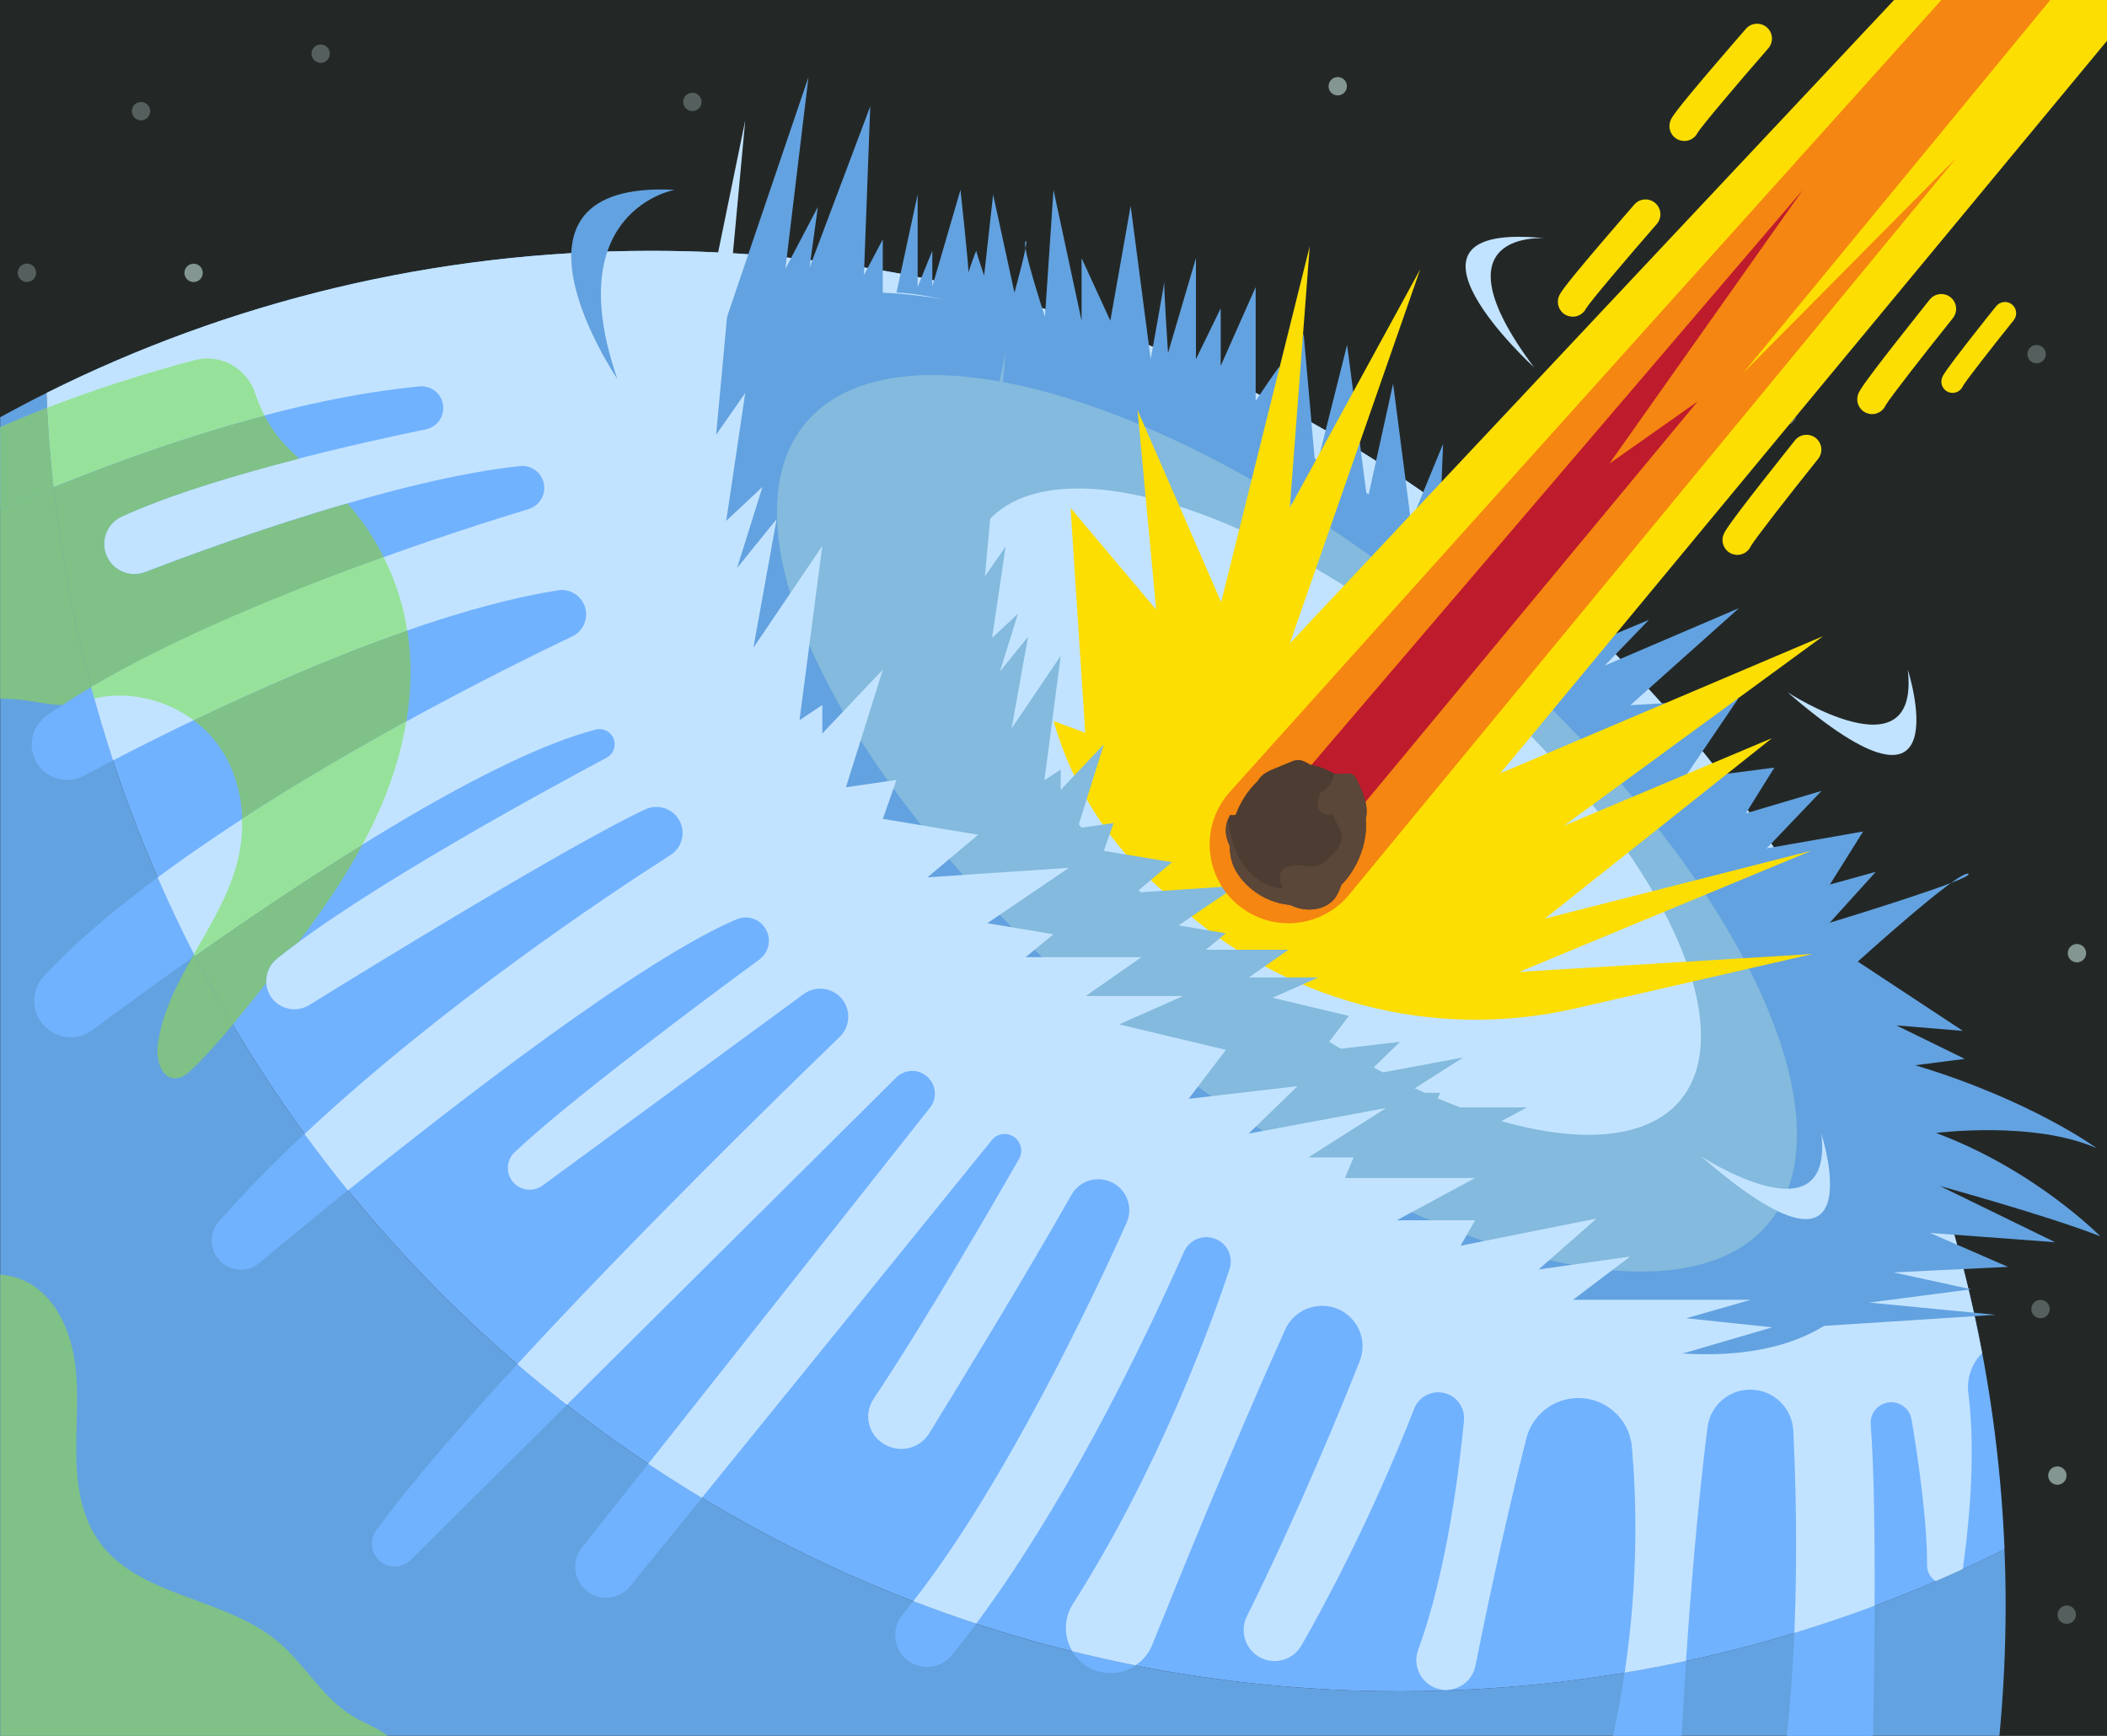 <?xml version="1.0" encoding="utf-8"?>
<!-- Generator: Adobe Illustrator 22.0.1, SVG Export Plug-In . SVG Version: 6.00 Build 0)  -->
<svg version="1.1" id="vv" xmlns="http://www.w3.org/2000/svg" xmlns:xlink="http://www.w3.org/1999/xlink" x="0px" y="0px"
	 viewBox="0 0 2272 1872" style="enable-background:new 0 0 2272 1872;" xml:space="preserve">
<style type="text/css">
	.st0{fill:#232827;}
	.st1{fill:#55605E;}
	.st2{fill:#839692;}
	.st3{fill:#63A2E0;}
	.st4{fill:#80C187;}
	.st5{fill:#71B2FF;}
	.st6{fill:#C2E3FF;}
	.st7{fill:#83BADD;}
	.st8{fill:#FCDE03;}
	.st9{fill:#96E29B;}
	.st10{fill:#F58611;}
	.st11{fill:#BE1B2C;}
	.st12{fill:#4C3C31;}
	.st13{fill:#5B4739;}
</style>
<rect class="st0" width="2272" height="1872"/>
<g id="Layer_1_1_">
</g>
<g id="Layer_2">
</g>
<g>
	<g>
		<g>
			<ellipse transform="matrix(0.161 -0.987 0.987 0.161 9.251 250.605)" class="st1" cx="152" cy="119.9" rx="9.9" ry="9.9"/>
			
				<ellipse transform="matrix(0.161 -0.987 0.987 0.161 233.091 389.796)" class="st1" cx="345.7" cy="57.8" rx="9.9" ry="9.9"/>
			
				<ellipse transform="matrix(0.707 -0.707 0.707 0.707 -199.505 106.736)" class="st1" cx="29.1" cy="294.2" rx="9.9" ry="9.9"/>
			<circle class="st1" cx="2196.1" cy="381.9" r="9.9"/>
			<circle class="st1" cx="2200.3" cy="1411.7" r="9.9"/>
			<circle class="st1" cx="746.6" cy="109.9" r="9.9"/>
			<circle class="st1" cx="2123.4" cy="78.9" r="9.9"/>
			<circle class="st1" cx="1926.8" cy="448.1" r="9.9"/>
			<circle class="st1" cx="2228.6" cy="1741.3" r="9.9"/>
			
				<ellipse transform="matrix(0.161 -0.987 0.987 0.161 -115.208 452.904)" class="st2" cx="208.7" cy="294.2" rx="9.9" ry="9.9"/>
			<circle class="st2" cx="1442.5" cy="93" r="9.9"/>
			
				<ellipse transform="matrix(0.229 -0.974 0.974 0.229 724.799 2972.709)" class="st2" cx="2238.6" cy="1028.9" rx="9.9" ry="9.9"/>
			
				<ellipse transform="matrix(0.925 -0.38 0.38 0.925 -438.093 963.462)" class="st2" cx="2218.7" cy="1590.2" rx="9.9" ry="9.9"/>
		</g>
		<g>
			<g>
				<path class="st3" d="M2161.4,1670.7c-196.2,98-417.6,153.2-651.9,153.2c-786.4,0-1427.6-621.5-1459.2-1400.2
					c-16.9,8.4-33.6,17.2-50.1,26.2v1422H2156c4.4-46.4,6.7-93.4,6.7-141C2162.7,1710.8,2162.3,1690.7,2161.4,1670.7z"/>
			</g>
			<g>
				<path class="st4" d="M298.9,1769.7c-57.6-47.9-150.9-47.2-193.3-109.1c-18.2-26.6-23-60-23.4-92.2c-0.4-32.2,2.9-64.5-1.1-96.5
					c-4-31.9-16.8-64.6-42.7-83.6c-10.9-8-24.5-12.8-38.1-13.7V1872H418c-10.2-8.3-24.1-13.4-35.9-20.2
					C348.2,1832.3,329,1794.7,298.9,1769.7z"/>
			</g>
			<g>
				<path class="st5" d="M1509.6,1823.9c234.3,0,455.7-55.2,651.9-153.2C2129.8,892.1,1488.6,270.5,702.2,270.5
					c-234.3,0-455.7,55.2-651.9,153.2C81.9,1202.4,723.1,1823.9,1509.6,1823.9z"/>
			</g>
			<g>
				<g>
					<path class="st5" d="M627.4,1669c-11.5,14.5-8.9,35.5,5.6,46.9c14.3,11.2,34.9,8.9,46.4-5.2c17.4-21.4,44.7-55,77.5-95.4
						c-19.6-11.8-38.9-24-57.8-36.7L627.4,1669z"/>
				</g>
				<g>
					<path class="st5" d="M405.9,1650.1c-8.7,11.9-5.2,28.7,7.6,36v0c9.6,5.5,21.7,3.8,29.5-3.9L611.2,1515
						c-18.2-14.2-36-28.8-53.4-43.8C497.7,1536.5,443.1,1599.5,405.9,1650.1z"/>
				</g>
				<g>
					<path class="st5" d="M47.6,1052.4c-12.1,12.9-14.1,32.3-4.8,47.4v0c12.1,19.7,38.5,24.8,57,11c25.8-19.3,64.5-47.8,110.4-80
						c-14.2-27.7-27.6-55.9-40.1-84.6C123.3,980.8,80.9,1016.7,47.6,1052.4z"/>
				</g>
				<g>
					<path class="st5" d="M236.3,1317c-10.1,11.4-10.6,28.5-1.1,40.4v0c11,13.7,31.1,15.7,44.5,4.5c21.2-17.7,54.9-45.6,95.5-78.4
						c-16.1-19.8-31.7-40.1-46.8-60.8C295.7,1253.3,264.5,1285,236.3,1317z"/>
				</g>
				<g>
					<path class="st5" d="M50.4,771.8c-13.7,9.7-19.5,27.1-14.3,43v0c7.4,22.5,33.3,32.9,54.2,21.8c9.2-4.9,19.8-10.5,31.6-16.6
						c-8.6-26-16.4-52.4-23.5-79C81.3,751.1,65.2,761.3,50.4,771.8z"/>
				</g>
				<g>
					<path class="st5" d="M1175,1798.6L1175,1798.6c16.4,8.7,35.3,7,49.5-2.5c-22.9-4.5-45.7-9.6-68.2-15.2
						C1160.6,1788.1,1166.9,1794.3,1175,1798.6z"/>
				</g>
				<g>
					<path class="st5" d="M973.3,1741.2c-13.1,15.9-9.6,39.7,7.7,50.9l0,0c14.7,9.5,34.1,6.5,45.2-7c7.2-8.7,16.1-19.9,26.5-34
						c-22.9-7.5-45.5-15.6-67.9-24.2C981,1731.7,977.1,1736.5,973.3,1741.2z"/>
				</g>
				<g>
					<path class="st5" d="M1751.9,1803.9c-3.3,22.1-7.4,44.8-12.6,68.1h73.9c1.3-23.4,2.9-50.8,4.9-80.7
						C1796.1,1796,1774.1,1800.2,1751.9,1803.9z"/>
				</g>
				<g>
					<path class="st5" d="M51,439.7c-17.1,6.6-34.1,13.6-50.8,21v88.7c17.7-7.7,37.1-15.9,57.7-24.3C54.8,496.8,52.5,468.4,51,439.7
						z"/>
				</g>
				<g>
					<path class="st5" d="M1934.9,1761c-1.5,36.4-4.1,74.1-8.1,111h92.9c0.8-43.7,1.5-92.5,1.7-140.3
						C1993,1742.3,1964.1,1752.1,1934.9,1761z"/>
				</g>
				<g>
					<path class="st6" d="M930.2,314.3c0,0-488.2-26.4-879.2,125.3c1.5,28.7,3.8,57.2,6.9,85.4c111.5-45.2,259.9-95.4,394.5-108.3
						c11.7-1.1,22.4,6.6,25,18.1l0,0c2.9,12.8-5.2,25.5-18.1,28.2c-62.1,12.7-232.3,50-328.2,94.1c-13.2,6.1-20.7,20.2-18.4,34.5
						l0,0c3.2,20.5,24.5,32.8,43.8,25.3c80.1-30.8,271.3-100.1,404.2-114.3c14.5-1.5,26.9,10.2,26.2,24.7l0,0
						c-0.5,10.1-7.2,18.7-16.9,21.7C505.3,568.6,258.6,646.3,98.4,741c7.1,26.6,15,53,23.5,79c109.3-56.6,321.8-158.5,479.9-183.4
						c11.8-1.9,23.4,4.6,28.1,15.6h0c5.6,13-0.1,28-12.8,34.1c-69.7,33.2-284.6,139.3-447.1,260c12.5,28.7,25.9,56.9,40.1,84.6
						c130.7-92,319.3-214.8,432.3-244.1c4.6-1.2,9.6-0.3,13.5,2.5c9.9,7,9,22-1.7,27.8c-67.7,36.1-264.3,143-355.8,217
						c-13.6,11-15.2,31.2-3.6,44.3l0,0c9.9,10.9,26.1,13.2,38.6,5.5c68.7-42.5,282.6-173.8,362.5-211.1c11.2-5.2,24.6-2.5,32.9,6.7
						h0c11.7,12.9,8.9,33.3-5.8,42.6c-68.1,43.5-246.7,162.3-394.6,300.9c15.1,20.7,30.7,41,46.8,60.8
						c125.3-101,317.5-249,419-292.4c9.6-4.1,20.7-1.8,27.9,5.7v0c10.5,10.9,9,28.6-3.2,37.6c-57.1,42-204.8,151.8-263.9,207.8
						c-11.3,10.7-9.2,29.4,4.2,37.3h0c8.1,4.8,18.2,4.2,25.8-1.3L866.6,1072c11.1-8.1,26.3-7.7,36.9,0.9l0,0
						c14.1,11.4,15,32.7,2,45.3c-59.7,57.6-216.7,210.7-347.7,353c17.4,15,35.3,29.6,53.4,43.8l355.2-353c8.3-8.2,21.2-9.5,30.9-2.9
						h0c11.8,8,14.3,24.3,5.5,35.5l-303.8,384c19,12.7,38.3,24.9,57.8,36.7c92.9-114.5,230.1-283.6,312.6-385.7
						c6.5-8.1,18.5-8.9,26.1-1.9c6.1,5.7,7.5,14.8,3.4,22c-23.4,40.9-100.4,174.4-156.9,258.9c-11.6,17.3-5.1,40.9,13.6,49.9
						c0.3,0.2,0.7,0.3,1,0.5c16.3,7.9,35.9,2.1,45.4-13.3c31.6-51.4,101.7-166,153.3-257.1c7.9-14,24.7-20.3,39.9-15.1l0,0
						c18.6,6.4,27.6,27.3,19.6,45.3c-35.7,79.3-131.1,281.8-230,407.9c22.4,8.6,45,16.7,67.9,24.2c49-65.8,131.5-192.5,224.1-401.1
						c6.1-13.8,22.6-19.6,36-12.8l0,0c11.6,5.9,17.1,19.4,13,31.7c-18.7,56.4-75.4,214.2-168.8,360.9c-10.3,16.1-9.8,35.9-0.7,51.1
						c22.5,5.6,45.3,10.7,68.2,15.2c7.8-5.2,14.2-12.7,18-22.2c30.1-74.9,89.4-220.3,143.3-339.8c11.4-25.3,43.3-33.7,65.7-17.2l0,0
						c15.9,11.7,22,32.7,14.7,51.1c-20.5,51.9-65.2,161.2-121.7,275.3c-8.3,16.7-1.2,37,15.7,45l0,0c15.7,7.4,34.5,1.5,43.2-13.6
						c24.8-43.4,75.1-136.5,121.5-255.3c5.8-15,23.1-21.9,37.6-15.2l0,0c10.8,4.9,17.2,16.2,16.1,28
						c-4.3,45.7-17.7,161.2-49.4,247.3c-7.8,21.3,8.4,43.7,31,43.1h0c15-0.4,27.7-11.1,30.7-25.8c9-45,29.4-144.1,54.9-245.2
						c5.9-23.5,25.9-40.9,50-43.4h0c32.2-3.5,61,20.2,63.9,52.5c4.8,54,7.5,141.1-7.8,243.3c22.2-3.7,44.3-7.9,66.1-12.6
						c5.1-75.8,12.6-167.7,23.2-252c2.9-23.2,22.7-40.6,46.1-40.6h0c24.8,0,45.2,19.4,46.4,44.2c2.4,47.9,4.9,129.6,1.2,218.2
						c29.2-8.9,58.1-18.7,86.5-29.3c0.3-75.3-0.6-148.4-4.2-195.7c-0.7-9.9,5.2-19.1,14.6-22.5l0,0c13-4.7,27.1,3.5,29.4,17.2
						c6.4,37.5,17,107.4,16.8,157.7c0,7.1,3.8,13.3,9.4,16.7c9.7-4.2,19.4-8.5,29-12.9c0.1-0.3,0.1-0.6,0.2-1
						c4.9-34,14.9-118.2,5.9-188.7c-2.1-16.4,3.8-32.2,14.8-43.3C2010.1,782.5,1415.9,270.5,702.2,270.5
						c-234.3,0-455.7,55.2-651.9,153.2c0.2,5.3,0.5,10.6,0.7,15.9C442,287.9,930.2,314.3,930.2,314.3z"/>
				</g>
			</g>
			<path class="st3" d="M1823.9,1439.1l328-21.2l-136.3-13.2l110.1-14.3l-83.9-18.2l123.4-6l-84.1-36.6l134.9,10l-124.2-60.6
				c0,0,119,32.8,173,54.3c0,0-69.9-71.5-177.1-111.5c0,0,105.6-13.5,173.3,16.5c0,0-70.8-52-195.8-89.5l53.4-6.9l-73.7-36.1
				l71.7,5.9l-113.3-74.7c0,0,109.4-99.2,119.1-94.7c9.7,4.5-149.4,52.8-149.4,52.8l49.7-54.9l-49.5,13.7l35.8-57.2L1905,914.9
				l59.2-62l-81.6,24.2l30.7-49.3l-98,12.7l59-87l-116.3,7l117.2-104.7l-144.8,62l47.6-49.3l-62.5,26.1l50-190.6l-111.7,148.2
				l-1.2-98.5l-39.6,71.4l23.8-172.1l-84.7,123.1l4-97.4l-34.6,84l-19.3-148.9l-27.8,126l-21.8-167.9l-33.9,135l-13-147.2
				l-27.5,125.5l-8.3-64.2l-23.6,59.8C1346.2,480.7,2051,1022.6,1823.9,1439.1z"/>
			<g>
				
					<ellipse transform="matrix(0.639 -0.769 0.769 0.639 -180.914 1388.279)" class="st3" cx="1387.6" cy="886.8" rx="335.8" ry="799.7"/>
			</g>
			<path class="st3" d="M966.7,315.5l22.8-105.8v99.7l15.8-38.9V309l30.4-104.2c0,0,9.7,88.9,8.5,90.1c-1.2,1.2,8.5-25.5,8.5-24.3
				s8.5,26.7,8.5,26.7l9.7-87.5l23,105.8c0,0,16.6-59.7,12-55.4c-4.6,4.3,20.9,81.4,20.9,81.4l9.2-136.8l30.3,141.1v-67.5l31,67.5
				l21.9-123.9l21.6,165.3c0,0,16.1-88.7,14.8-85.1c-1.2,3.6,3.9,78.5,3.9,78.5l30.1-102.3v108.9l26.7-54.8v62.1l37.7-85v122.7
				c0,0,26.6-39.9,25.8-36.7s0,58.6,0,58.6l-5.1,43.8C1374.8,497.9,1110.4,321.7,966.7,315.5z"/>
			<g>
				
					<ellipse transform="matrix(0.639 -0.769 0.769 0.639 -180.914 1388.279)" class="st7" cx="1387.6" cy="886.8" rx="283.5" ry="675.2"/>
			</g>
			<g>
				
					<ellipse transform="matrix(0.639 -0.769 0.769 0.639 -153.181 1422.201)" class="st6" cx="1437.6" cy="874.2" rx="204.4" ry="486.8"/>
			</g>
			<path class="st8" d="M2042.4,0l-651.6,693.9l140.7-403.6l-140.7,257.4l21.5-282.2l-95.5,383.8l-90.2-207.1l20.1,215.2
				l-92.3-109.6l15.8,242.4l-34.1-12.6v0c18.9,66.5,55.9,126.4,106.7,173.2l24.4,22.4c116,106.8,277.3,149.6,431,114.4l256.3-58.8
				l-316.3,19.3l315.1-130.7L1666,990.6l244.8-194.6l-224.6,94.6L1965.9,686l-348,147.9L2272,44V0H2042.4z"/>
			<path class="st7" d="M1036.6,612.2l47.8-232.8l-22.4,242.2l22.4-32.2l-14.6,98.5l27.9-26.1l-19.5,62.4l30.4-37.6l-17.8,99
				l53-78.4l-17.6,134.3l17.6-11.7v22l46.6-49.2l-28.5,90.6l38.9-5.6l-10.5,30l73.5,12.2l-39.1,32.8l108.9-7.3l-62.8,42.7l51,8.5
				l-21.5,17.7h89.2l-42.9,29.9h75l-49.4,21.9l82.3,19.6l-28.7,37.7l83.9-9.8l-37.7,36.6l106-19.8l-60.1,38.2h35l-6.7,15.8h100.2
				l-60.4,32.5h60.4l-11.2,19.5l104.7-20.9l-44.7,39.2l70.5-9.9l-44,33.3h137l-49.8,14.2l66.2,7l-66.2,19.4
				c0,0-86.2,23.8-222.9-33.5C1337.8,1190.9,976.3,936.2,1036.6,612.2z"/>
			<g>
				<path class="st7" d="M1749.6,624.6c-0.1,0.2-0.1,0.3-0.2,0.5C1749.5,624.9,1749.5,624.8,1749.6,624.6z"/>
			</g>
			<g>
				<path class="st7" d="M1997.2,674.8c-0.1,0.2-0.1,0.3-0.2,0.5C1997.1,675.1,1997.1,674.9,1997.2,674.8z"/>
			</g>
			<g>
				<path class="st7" d="M1562.4,200.8c-0.1,0.2-0.1,0.3-0.2,0.5C1562.3,201.1,1562.3,201,1562.4,200.8z"/>
			</g>
			<g>
				<path class="st7" d="M1786.9,722.1c-0.1,0.2-0.1,0.3-0.2,0.5C1786.8,722.5,1786.9,722.3,1786.9,722.1z"/>
			</g>
			<g>
				<path class="st8" d="M2018.7,446.6c-1.9,0-3.9-0.4-5.8-1.1c-8.2-3.2-12.3-12.5-9.1-20.7c1.3-3.2,3-7.7,40.9-56.1
					c18.1-23.1,36-45.4,36.1-45.6c5.5-6.9,15.6-8,22.5-2.5c6.9,5.5,8,15.6,2.5,22.5c-32.4,40.4-68.1,86.3-72.5,94
					C2030.7,443,2024.9,446.6,2018.7,446.6z M2033.7,436.4c-0.1,0.2-0.1,0.3-0.2,0.5C2033.5,436.7,2033.6,436.6,2033.7,436.4z"/>
			</g>
			<g>
				<path class="st8" d="M2105.5,423.7c-1.5,0-2.9-0.3-4.4-0.8c-6.2-2.4-9.3-9.4-6.9-15.7c1-2.5,2.3-5.8,30.9-42.5
					c13.7-17.5,27.2-34.4,27.4-34.5c4.2-5.2,11.8-6.1,17-1.9c5.2,4.2,6.1,11.8,1.9,17c-24.5,30.6-51.6,65.3-54.8,71.1
					C2114.6,421,2110.1,423.7,2105.5,423.7z M2116.8,416c-0.1,0.1-0.1,0.3-0.2,0.4C2116.7,416.3,2116.7,416.1,2116.8,416z"/>
			</g>
			<g>
				<path class="st8" d="M1797.1,473.4c-1.9,0-3.9-0.4-5.8-1.1c-8.2-3.2-12.3-12.5-9.1-20.7c1.3-3.2,3-7.7,40.9-56.1
					c18.1-23.1,36-45.4,36.1-45.6c5.5-6.9,15.6-8,22.5-2.5c6.9,5.5,8,15.6,2.5,22.5c-32.4,40.4-68.1,86.3-72.5,94
					C1809.1,469.8,1803.3,473.4,1797.1,473.4z M1812,463.2c-0.1,0.2-0.1,0.3-0.2,0.5C1811.9,463.5,1812,463.3,1812,463.2z"/>
			</g>
			<g>
				<path class="st8" d="M1873.4,598.4c-1.9,0-3.9-0.4-5.8-1.1c-8.2-3.2-12.3-12.5-9.1-20.7c1.3-3.2,3-7.7,40.9-56.1
					c18.1-23.1,36-45.4,36.1-45.6c5.5-6.9,15.6-8,22.5-2.5c6.9,5.5,8,15.6,2.5,22.5c-32.4,40.4-68.1,86.3-72.5,94
					C1885.4,594.8,1879.6,598.4,1873.4,598.4z M1888.4,588.2c-0.1,0.2-0.1,0.3-0.2,0.5C1888.2,588.5,1888.3,588.3,1888.4,588.2z"/>
			</g>
			<g>
				<path class="st8" d="M1695.3,341.5c-1.9-0.1-3.9-0.5-5.8-1.3c-8.1-3.5-11.8-13-8.3-21.1c1.4-3.2,3.3-7.6,43.1-54.4
					c19-22.3,37.8-43.9,38-44.1c5.8-6.7,15.9-7.4,22.6-1.6c6.7,5.8,7.4,15.9,1.6,22.6c-34,39-71.6,83.5-76.2,91
					C1707.4,338.4,1701.4,341.8,1695.3,341.5z M1710.6,331.9c-0.1,0.2-0.1,0.3-0.2,0.5C1710.5,332.2,1710.5,332.1,1710.6,331.9z"/>
			</g>
			<g>
				<path class="st8" d="M1815.6,152c-1.9-0.1-3.9-0.5-5.8-1.3c-8.1-3.5-11.8-13-8.3-21.1c1.4-3.2,3.3-7.6,43.1-54.4
					c19-22.3,37.8-43.9,38-44.1c5.8-6.7,15.9-7.4,22.6-1.6c6.7,5.8,7.4,15.9,1.6,22.6c-34,39-71.6,83.5-76.2,91
					C1827.7,148.9,1821.8,152.3,1815.6,152z M1830.9,142.4c-0.1,0.2-0.1,0.3-0.2,0.5C1830.8,142.7,1830.8,142.6,1830.9,142.4z"/>
			</g>
			<g>
				<path class="st7" d="M1241,309c-0.1,0.2-0.1,0.3-0.2,0.5C1240.9,309.3,1241,309.1,1241,309z"/>
			</g>
			<g>
				<g>
					<path class="st4" d="M210.1,1030.7C210.1,1030.7,210.1,1030.7,210.1,1030.7c-0.3-0.6-0.6-1.2-0.9-1.8
						c-17.6,31-34.1,62.2-39,97.1c-2.2,15.6,3.2,37.2,19,36.9c7.2-0.1,13.3-5.3,18.5-10.3c15.5-14.9,29.6-31.2,43.4-47.8
						C236.7,1080.6,223,1055.9,210.1,1030.7L210.1,1030.7z"/>
				</g>
				<g>
					<path class="st4" d="M67.4,760.2c9.9-6.5,20.2-12.9,30.9-19.2l0,0c-18.7-70-32.3-142.2-40.4-215.9
						c-20.6,8.3-39.9,16.5-57.7,24.3v204c8.5,0.3,16.9,0.5,25.3,1.6C39.5,756.6,53.4,760.5,67.4,760.2z"/>
				</g>
				<g>
					<path class="st4" d="M374.7,542.9c-88,25.5-171.7,56.2-218.1,74.1c-19.3,7.4-40.6-4.9-43.8-25.3c-2.2-14.3,5.2-28.5,18.4-34.5
						c51.7-23.8,125.1-45.6,191.4-62.6c-6.9-6.3-13.6-12.8-19.7-19.9c-6.9-8.1-12.8-17-17.8-26.5c-81.7,21.5-161,50.1-227.2,77l0,0
						c8.1,73.8,21.7,145.9,40.4,215.9c93.5-55.2,216.4-104.6,315.4-140.2C403.3,579.9,390.1,560.4,374.7,542.9z"/>
				</g>
				<g>
					<path class="st4" d="M237.6,806.6c15.2,22.5,22.8,49.3,23.5,76.5c59.7-38.7,121.3-74.6,177.1-105.2c5.3-32.5,6.1-65.7,1-98.1
						c-81,28.2-162.9,64.4-230.5,96.8C219.9,785,229.8,795,237.6,806.6z"/>
				</g>
				<g>
					<path class="st4" d="M287.1,1060.2c-0.8-9.7,3.1-19.7,11.3-26.3c7.2-5.8,15-11.8,23.4-18c25.6-33.8,49.6-68.6,69.4-105.5
						c-64,39.6-127.4,82.5-181.1,120.3c12.9,25.1,26.6,49.8,40.9,74.1c5.8-7.1,11.6-14.2,17.4-21.3
						C274.6,1075.8,280.9,1068,287.1,1060.2z"/>
				</g>
				<g>
					<path class="st4" d="M54.8,493.5c0-0.3,0-0.6-0.1-0.9c-0.3-3.2-0.5-6.4-0.8-9.5c0-0.4-0.1-0.7-0.1-1.1
						c-0.3-3.3-0.5-6.6-0.8-9.9c0-0.1,0-0.3,0-0.4c-0.8-10.6-1.4-21.3-2-32c-17.1,6.6-34.1,13.6-50.8,21v88.7
						c17.7-7.7,37.1-15.9,57.7-24.3C56.8,514.6,55.7,504.1,54.8,493.5z"/>
				</g>
				<g>
					<path class="st9" d="M285.2,448.1c-3.9-7.6-7.2-15.5-9.9-23.6c-9-27.6-37.6-43.6-65.6-36.1c-53.7,14.3-107,31.2-158.6,51.3
						c0.6,10.7,1.2,21.4,2,32c0,0.1,0,0.3,0,0.4c0.2,3.3,0.5,6.6,0.8,9.9c0,0.4,0.1,0.7,0.1,1.1c0.3,3.2,0.5,6.4,0.8,9.5
						c0,0.3,0,0.6,0.1,0.9c0.9,10.5,2,21.1,3.1,31.5C124.2,498.2,203.5,469.6,285.2,448.1z"/>
				</g>
				<g>
					<path class="st9" d="M101,750.9c0,0.1,0.1,0.3,0.1,0.4c0.2,0.6,0.4,1.3,0.5,1.9c36.8-8.5,76.8,1,107,23.4
						c67.6-32.4,149.5-68.6,230.5-96.8c-0.6-3.6-1.2-7.3-1.9-10.9c-4.7-23.6-12.7-46.6-23.5-68.1c-99,35.5-221.9,84.9-315.4,140.2
						c0,0,0,0,0,0C99.2,744.3,100.1,747.6,101,750.9z"/>
				</g>
				<g>
					<path class="st9" d="M255.3,931.9c-9.3,34.5-28.3,65.6-46.2,97c0.3,0.6,0.6,1.2,0.9,1.8c0,0,0,0,0,0
						C263.8,993,327.2,950,391.1,910.4c13.5-25,25-51,33.8-78.2c5.7-17.7,10.2-35.9,13.2-54.2c-55.8,30.6-117.4,66.4-177.1,105.2
						C261.6,899.5,259.6,916.1,255.3,931.9z"/>
				</g>
			</g>
			<g>
				<path class="st7" d="M926.1,730.2C926.1,730.2,926.1,730.2,926.1,730.2L926.1,730.2z M921.2,726.8
					C921.2,726.8,921.3,726.8,921.2,726.8C921.3,726.8,921.2,726.8,921.2,726.8z"/>
			</g>
		</g>
	</g>
	<g>
		<path class="st10" d="M1879.8,402.2L2210.8,0h-117.4l-767.8,854.6c-33.9,38.5-26.2,98,16.4,126.6h0
			c36.3,24.4,85.1,17.2,112.9-16.5l654.5-794.3L1879.8,402.2z"/>
		<path class="st11" d="M1354.4,894.8l589.6-690L1735.4,500l95.1-67l-420.7,507.4c-15,18.1-43,17.2-56.8-1.8l0,0
			C1343.5,925.4,1344,907.4,1354.4,894.8z"/>
		<g>
			<path class="st12" d="M1472.7,883.2c3.5-13.4-2.8-28-8.9-40.8c-1.4-3-3.1-6.1-6.1-7.5c-2.5-1.1-5.4-0.7-8.2-0.5
				c-3.7,0.3-7.4,0.3-11.1-0.2c-7.9-4.7-16.7-8.1-25.8-9.7c-4.4-2.7-8.9-5.3-13.9-4.9c-2.6,0.2-5,1.2-7.4,2.2
				c-5.6,2.3-11.1,4.6-16.7,6.9c-5,2.1-10.1,4.2-14,7.9c-1.8,1.7-3.3,3.6-4.5,5.7c-10.5,9.9-18.6,22.7-23.7,36.3
				c-1.9,0.5-3.9,0.6-6,0.2c-6.6,12.2-5.3,23.3-0.2,33.4c0.1,10.1,2.3,19.4,6.7,27.1c11.3,19.5,33.7,34.5,58.1,36.5
				c3,1.4,6.1,2.6,9.4,3.5c13.8,3.8,30.4,0.7,39.1-10.7c3.2-4.2,5.1-9.1,6.8-14.1C1465.1,935.4,1475.1,906.9,1472.7,883.2z"/>
			<path class="st13" d="M1463.7,842.5c-1.4-3-3.1-6.1-6.1-7.5c-2.5-1.1-5.4-0.7-8.2-0.5c-3.4,0.3-6.9,0.3-10.3-0.1
				c-0.1,0.3-0.3,0.7-0.4,1c-0.8,2.3-1.4,4.7-2.4,6.9c-2.4,5.7-7,10-12.6,12.6c-1.4,5.7-4.3,12.3-1.8,17.6c2.3,4.9,10,7.5,14.8,5
				c2.3,4.8,4.6,9.7,6.9,14.5c1.4,2.9,2.8,5.9,3.2,9.2c1,8.7-5.8,16.2-12,22.3c-4,4-8.2,8.1-13.6,9.9c-6.9,2.2-14.3,0.3-21.5-0.2
				s-15.7,1.4-18.7,7.9c-2.5,5.5,0,11.8,2.4,17.2c-18.4-0.8-34.9-13.2-44.6-28.8c-8.5-13.8-12.5-29.9-14.8-46
				c-4,10.4-2.4,19.9,1.9,28.7c0.1,10.1,2.3,19.4,6.7,27.1c11.3,19.5,33.7,34.5,58.1,36.5c3,1.4,6.1,2.6,9.4,3.5
				c13.8,3.8,30.4,0.7,39.1-10.7c3.2-4.2,5.1-9.1,6.8-14.1c19-19.1,29-47.7,26.6-71.3C1476.1,869.9,1469.9,855.3,1463.7,842.5z"/>
		</g>
	</g>
	<path class="st3" d="M772.3,376.1l99.5-293l-24.9,206.8l35-66.7l-9,65.5l65.5-174l-6.8,181.9l20.3-38.4c0,0,0,65.6,0,61
		C952,314.7,843.4,318.8,772.3,376.1z"/>
	<path class="st6" d="M736.7,455.8l66.9-326l-31.4,339.1l31.4-45.1l-20.5,137.9l39.1-36.6l-27.4,87.4l42.6-52.6l-25,138.6
		l74.3-109.8l-24.6,188l24.6-16.4V791l65.3-68.9L912.2,849l54.5-7.9l-14.7,42l102.8,17.1l-54.7,45.9l152.5-10.2l-88,59.7l71.4,11.9
		l-30.1,24.7h124.9l-60,41.9h105l-69.1,30.6l115.2,27.5l-40.2,52.8l117.5-13.7l-52.8,51.2l148.4-27.7l-84.1,53.4h48.9l-9.3,22.2
		h140.3l-84.5,45.6h84.5l-15.6,27.4l146.6-29.3l-62.5,54.9l98.7-13.9l-61.6,46.6h191.8l-69.7,19.9l92.7,9.8l-92.7,27.1
		c0,0-120.7,33.4-312.1-46.8C1158.5,1266.1,652.4,909.5,736.7,455.8z"/>
	<path class="st3" d="M727.4,204.7c0,0-124.6,22.2-61.7,203.9C665.6,408.6,520.1,194.1,727.4,204.7z"/>
	<path class="st6" d="M1834.4,1247.1c0,0,142.9,92.8,129.6-24.4C1964.1,1222.7,2025,1412.4,1834.4,1247.1z"/>
	<path class="st6" d="M1927.6,746.6c0,0,142.9,92.8,129.6-24.4C2057.2,722.1,2118.2,911.8,1927.6,746.6z"/>
	<path class="st6" d="M1666.2,257c0,0-123.7-10.3-12.1,139.1C1654.2,396.1,1480.4,237.7,1666.2,257z"/>
</g>
</svg>
